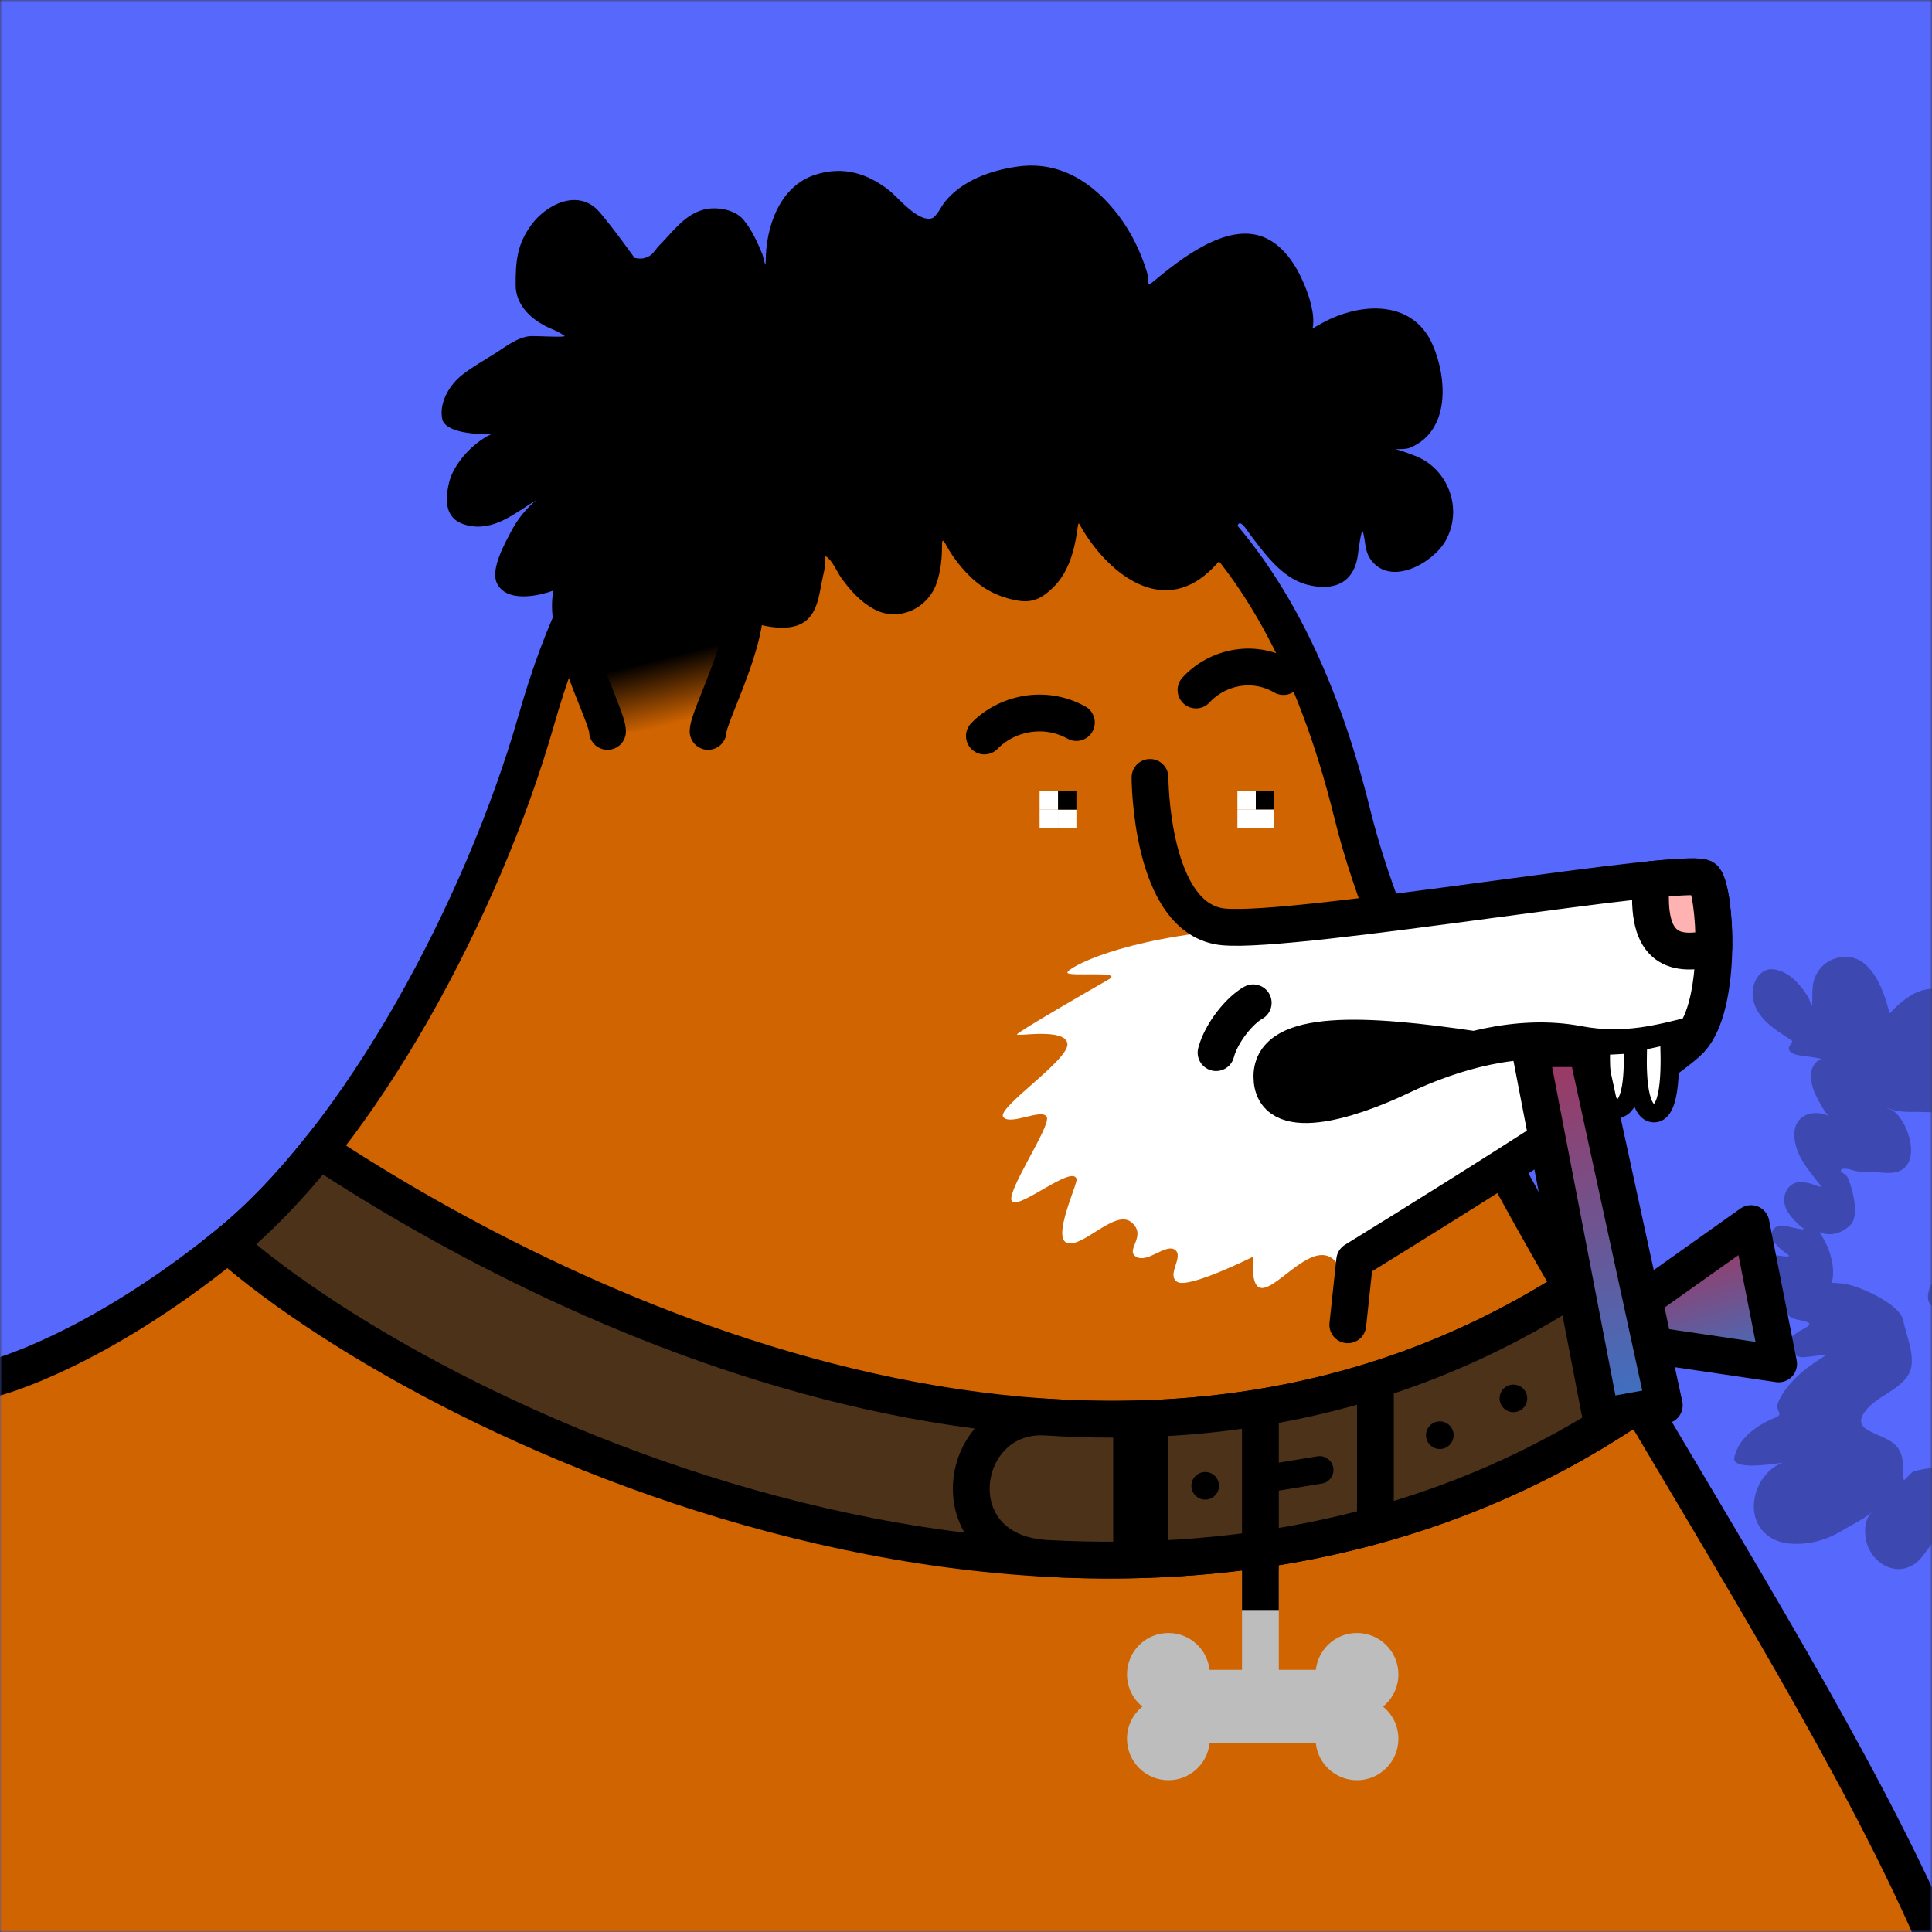 <svg width="420" height="420" viewBox="0 0 420 420" fill="none" xmlns="http://www.w3.org/2000/svg"><rect x="0" y="0" width="420" height="420" fill="#333333" stroke="none"/><g id="0_doggo" clip-path="url(#0_clip0_1125_995)"><g id="0_Background"><mask id="0_mask0_1125_995" style="mask-type:alpha" maskUnits="userSpaceOnUse" x="0" y="0" width="420" height="420"><rect id="0_mask" width="420" height="420" fill="#F0F0F0"/></mask><g mask="url(#0_mask0_1125_995)"><rect id="0_color" width="420" height="420" fill="#5768FC"/></g></g></g><defs><clipPath id="0_clip0_1125_995"><rect width="420" height="420" fill="white"/></clipPath></defs><g id="1_doggo" clip-path="url(#1_clip0_1125_2205)"><g id="1_Much Thick Body"><mask id="1_mask0_1125_2205" style="mask-type:alpha" maskUnits="userSpaceOnUse" x="0" y="0" width="420" height="420"><rect id="1_square" width="420" height="420" fill="white"/></mask><g mask="url(#1_mask0_1125_2205)"><path id="1_Fill" d="M0 299.5C0 299.5 20.5 294 49.5 270.5C78.5 247 105 197 116.5 156.857C128 116.713 145.572 92.702 192.931 88.443C240.291 84.184 277.549 110.084 294 177C310.451 243.916 388 347 420 420H0V299.5Z" fill="#D06400"/><path id="1_Stroke" d="M420 420C388 347 310.451 243.916 294 177C277.549 110.084 240.291 84.184 192.931 88.443C145.572 92.702 128 116.713 116.5 156.857C105 197 78.5 247 49.5 270.5C20.5 294 -1 299.5 -1 299.5" stroke="black" stroke-width="8"/></g></g></g><defs><clipPath id="1_clip0_1125_2205"><rect width="420" height="420" fill="white"/></clipPath></defs><g id="2_doggo" clip-path="url(#2_clip0_1125_2375)"><g id="2_Much Thick Necklace"><path id="2_bone" fill-rule="evenodd" clip-rule="evenodd" d="M248.343 371C246.304 369.35 245 366.827 245 364C245 359.029 249.029 355 254 355C258.633 355 262.448 358.5 262.945 363H286.055C286.552 358.5 290.367 355 295 355C299.971 355 304 359.029 304 364C304 366.827 302.696 369.35 300.657 371C302.696 372.65 304 375.173 304 378C304 382.971 299.971 387 295 387C290.367 387 286.552 383.5 286.055 379H262.945C262.448 383.5 258.633 387 254 387C249.029 387 245 382.971 245 378C245 375.173 246.304 372.65 248.343 371Z" fill="#BDBDBD"/><path id="2_Vector 118" d="M274 361V345.5" stroke="#BDBDBD" stroke-width="8" stroke-linecap="square"/><g id="2_Group 10"><path id="2_Stroke" d="M49.5 270.5C56.319 264.974 63 257.983 69.38 250C124.398 286.333 242.5 343.5 341.718 280C346.493 288.286 351.403 296.639 356.352 305C245 381.5 96.068 311.333 49.5 270.5Z" fill="#4C3219" stroke="black" stroke-width="8"/><path id="2_Stroke_2" d="M341.718 280C346.493 288.286 351.403 296.639 356.352 305C316.108 332.648 270.955 341.139 227.5 338.78C203.5 337.478 208 306.794 227.5 308.064C265.376 310.53 304.851 303.595 341.718 280Z" fill="#4C3219" stroke="black" stroke-width="8"/><path id="2_Vector 114" d="M248 316V335" stroke="black" stroke-width="12" stroke-linecap="square"/><circle id="2_Ellipse 15" cx="313" cy="312" r="3" fill="black"/><circle id="2_Ellipse 17" cx="262" cy="323" r="3" fill="black"/><path id="2_Vector 115" d="M274.514 318.54L271.553 319.026L272.526 324.947L275.486 324.46L274.514 318.54ZM287.365 322.509C289 322.241 290.108 320.698 289.84 319.063C289.571 317.428 288.028 316.32 286.393 316.589L287.365 322.509ZM275.486 324.46L287.365 322.509L286.393 316.589L274.514 318.54L275.486 324.46Z" fill="black"/><circle id="2_Ellipse 16" cx="329" cy="304" r="3" fill="black"/><path id="2_Vector 117" d="M299 306V328" stroke="black" stroke-width="8" stroke-linecap="square"/><path id="2_Vector 119" d="M274 307L274 346" stroke="black" stroke-width="8" stroke-linecap="square"/></g></g></g><defs><clipPath id="2_clip0_1125_2375"><rect width="420" height="420" fill="white"/></clipPath></defs><g id="3_doggo" clip-path="url(#3_clip0_1125_3596)"><g id="3_Mouth"><path id="3_Mouth / Fur" d="M218.099 242.816C216.605 240.823 232.543 230.359 232.045 226.871C231.547 223.384 221.087 225.377 221.087 224.878C221.087 224.38 237.523 214.913 241.01 212.92C244.496 210.927 232.045 212.422 232.045 211.425C232.045 210.429 243.5 203.951 269.399 201.958C295.298 199.965 369.012 190 369.012 190L372 203.951L369 225L300 270.22L291.314 275.701C285.337 264.241 271.391 292.144 272.388 273.21C272.388 273.21 258.442 280.186 255.952 278.691C253.461 277.196 257.446 273.21 255.454 271.715C253.461 270.22 249.477 274.705 246.986 273.21C244.496 271.715 249.477 268.725 245.99 265.736C242.504 262.746 235.531 271.217 232.045 270.22C228.558 269.224 234.366 257.257 234.037 256.269C233.041 253.279 222.083 262.58 220.091 261.252C218.099 259.923 228.558 244.809 227.562 242.816C226.566 240.823 219.593 244.809 218.099 242.816Z" fill="white"/><path id="3_Mouth / " d="M250 169C250 169 250 200 266 201.5C282 203 368 188 370.5 191C373 194 374.5 218.5 367.5 226C360.5 233.5 294.5 274 294.5 274L293 288" stroke="black" stroke-width="8" stroke-linecap="round" stroke-linejoin="round"/><path id="3_Vector 73" d="M315.5 229.5C310 226.5 274 223 277 235C280.19 247.761 303 230 315.5 229.5Z" fill="black"/><path id="3_Vector 70" d="M368 225C361.667 226.5 353.5 229 343 227C330.22 224.566 316 228.5 304.5 234C293 239.5 276.5 244.5 276.5 234C276.5 223.5 297 224.659 320.5 228.159" stroke="black" stroke-width="8" stroke-linecap="round"/><path id="3_Vector 71" d="M272.437 218C269.499 219.618 265.5 224.5 264.362 228.829" stroke="black" stroke-width="8" stroke-linecap="round"/><path id="3_Vector 74" d="M351.577 241C348.239 241 347.786 232.351 348.071 227.373L354.916 227C355.201 232.911 354.916 241 351.577 241Z" fill="white" stroke="black" stroke-width="4"/><path id="3_Vector 75" d="M359.569 242C355.696 242 355.845 231.337 356.125 226.462L362.849 225C363.129 230.789 363.443 242 359.569 242Z" fill="white" stroke="black" stroke-width="4"/></g></g><defs><clipPath id="3_clip0_1125_3596"><rect width="420" height="420" fill="white"/></clipPath></defs><g id="4_doggo" clip-path="url(#4_clip0_1125_5611)"><g id="4_Nose"><path id="4_fill \+ stroke" d="M370.5 191C369.967 190.36 365.638 190.539 359 191.202C357.5 207 364.5 208 372.578 206C372.677 198.88 371.704 192.445 370.5 191Z" fill="#FFB2B2" stroke="black" stroke-width="8" stroke-linecap="round" stroke-linejoin="round"/></g></g><defs><clipPath id="4_clip0_1125_5611"><rect width="420" height="420" fill="white"/></clipPath></defs><g id="5_doggo" clip-path="url(#5_clip0_1125_7732)"><g id="5_Accessories"><mask id="5_mask0_1125_7732" style="mask-type:alpha" maskUnits="userSpaceOnUse" x="0" y="0" width="420" height="420"><rect id="5_square" width="420" height="420" fill="white"/></mask><g mask="url(#5_mask0_1125_7732)"><path id="5_Vector 78" d="M344.951 227.968L332.574 227.968L348 308L361.801 305.5L344.951 227.968Z" fill="url(#5_paint0_linear_1125_7732)" stroke="black" stroke-width="8" stroke-linecap="round" stroke-linejoin="round"/><path id="5_Vector 80" d="M357.413 282.5L380.654 266L386.654 296.5L359.52 292.5L357.413 282.5Z" fill="url(#5_paint1_linear_1125_7732)" stroke="black" stroke-width="8" stroke-linecap="round" stroke-linejoin="round"/><path id="5_Union" opacity="0.3" fill-rule="evenodd" clip-rule="evenodd" d="M386.673 281.728C386.848 281.957 387.026 282.142 387.206 282.246C387.437 282.617 387.546 283.091 387.662 283.598C387.911 284.688 388.195 285.927 389.801 286.598C390.254 286.788 390.878 286.919 391.475 287.044C393.059 287.377 394.457 287.67 391.996 288.918C391.193 289.325 388.703 290.895 388.603 291.731C388.416 293.3 390.014 294.89 391.63 295.04C392.189 295.092 393.276 294.943 394.298 294.803C395.942 294.578 397.417 294.376 396.254 295.071C392.446 297.346 388.354 300.764 386.607 304.749C386.181 305.721 386.452 306.347 386.658 306.825C386.901 307.387 387.054 307.742 385.875 308.212C381.961 309.771 377.846 312.728 377.027 316.839C376.506 319.455 383.745 318.49 386.902 318.069C387.159 318.034 387.388 318.004 387.584 317.979L387.572 317.983C385.063 318.806 382.988 321.213 382.083 323.456C379.655 329.475 382.755 335.395 389.834 335.608C394.188 335.738 397.6 334.547 401.177 332.33C401.667 332.026 402.235 331.713 402.831 331.385C404.289 330.582 405.912 329.687 406.96 328.617C406.736 328.882 406.496 329.174 406.433 329.269C405.275 331.018 405.284 333.159 405.735 335.113C406.818 339.811 412.408 343.289 416.878 339.473C417.531 338.916 418.404 337.717 419.363 336.402C421.076 334.05 423.06 331.328 424.529 331.248C425.48 331.196 425.984 334.156 426.316 336.108C426.438 336.821 426.536 337.4 426.625 337.648C428.024 341.55 429.965 344.514 434.908 343.925C440.236 343.29 441.342 337.109 440.297 333.134C440.01 332.044 438.917 329.926 438.146 328.528C438.732 329.372 439.459 330.173 440.23 330.815C442.824 332.974 450.388 332.934 451.374 328.96C452.403 324.818 449.032 322.377 445.752 320.364C444.115 319.359 443.261 319.189 443.268 319.138C443.275 319.088 444.133 319.154 445.919 318.632L445.996 318.61C448.253 317.951 455 315.981 455 313.097C455 309.807 452.268 308.537 449.345 307.563C448.275 307.206 442.297 304.664 442.892 304.563C443.373 304.482 443.917 304.41 444.499 304.332C447.665 303.912 451.924 303.347 453.004 300.389C454.173 297.19 451.526 294.461 448.613 293.401C448.348 293.305 447.683 293.235 446.973 293.161C445.959 293.054 444.852 292.938 444.688 292.721C444.598 292.602 446.305 291.504 447.358 290.827C447.769 290.563 448.081 290.362 448.148 290.309C450.955 288.059 451.859 284.71 449.545 281.713C447.395 278.93 445.116 278.046 441.594 278.652C437.917 279.285 438.408 278.5 441.062 276.673C441.34 276.482 441.621 276.291 441.903 276.101C445.175 273.887 448.519 271.626 447.017 267.366C446.189 265.019 441.271 261.45 438.534 261.151C434.077 260.663 428.122 261.12 428.122 266.129C428.122 268.651 428.94 269.273 430.467 270.434C431.032 270.863 431.693 271.366 432.446 272.066C434.28 273.77 432.727 274.538 430.783 275.312C429.485 275.829 427.992 276.033 426.514 276.235C423.299 276.674 420.159 277.103 419.273 280.724C418.256 284.885 422.194 284.866 426.182 284.846C428.477 284.835 430.788 284.823 432.18 285.609C434.978 287.188 432.826 292.288 429.785 292.288C426.606 292.288 422.594 292.828 420.97 295.658C419.393 298.407 419.622 303.311 422.134 305.646C423.273 306.704 425.117 306.337 426.79 306.004C427.552 305.852 428.278 305.707 428.887 305.707C429.99 305.707 428.174 306.318 426.475 306.889C425.729 307.139 425.006 307.382 424.563 307.563C420.766 309.106 418.899 315.305 422.5 318.137C423.412 318.855 425.018 319.004 425.017 319.022C425.016 319.031 424.567 319.003 423.332 319.003C420.854 319.003 418.563 319.146 416.18 319.838C415.561 320.018 415.019 320.65 414.604 321.133C414.072 321.753 413.751 322.127 413.751 320.982C413.751 320.814 413.752 320.644 413.753 320.473C413.764 318.198 413.775 315.748 411.922 314.025C410.965 313.135 409.572 312.531 408.255 311.96C405.575 310.796 403.214 309.771 405.502 306.759C406.67 305.22 408.351 304.149 410.02 303.084C411.948 301.855 413.861 300.636 414.949 298.719C416.318 296.308 415.296 292.736 414.431 289.717C414.146 288.72 413.878 287.784 413.718 286.97C413.086 283.735 405.604 280.325 402.674 279.487C401.215 279.07 399.704 278.887 398.169 278.873C398.926 276.611 398.289 273.743 397.525 271.624C397.11 270.472 396.537 269.5 395.961 268.522C395.841 268.319 395.722 268.116 395.603 267.912C395.544 267.81 395.891 267.94 396.204 268.057C396.38 268.123 396.545 268.185 396.622 268.2C398.626 268.584 400.622 267.937 402.295 266.267C404.326 264.24 402.661 258.011 401.589 255.826C401.447 255.539 401.102 255.314 400.788 255.109C400.37 254.836 400.008 254.599 400.257 254.301C400.675 253.8 402.03 254.185 402.928 254.44C403.193 254.515 403.418 254.579 403.568 254.606C404.896 254.842 406.201 254.843 407.539 254.843C407.99 254.843 408.469 254.875 408.961 254.908C410.422 255.006 411.993 255.111 413.27 254.403C416.805 252.441 415.405 246.741 413.559 243.758C412.764 242.473 411.86 241.432 410.7 241.046C410.115 240.852 410.067 240.713 410.688 240.978C412.467 241.738 414.428 241.731 416.296 241.724C416.587 241.723 416.875 241.722 417.16 241.724C417.581 241.727 418.011 241.742 418.444 241.758C420.7 241.838 423.071 241.923 425.055 240.266C427.784 237.989 427.531 232.876 424.986 230.436C423.712 229.214 422.271 228.963 420.802 228.919C423.136 228.145 424.602 225.829 424.8 221.622C425.197 213.213 418.486 214.251 414.914 216.706C413.664 217.565 412.322 218.642 411.221 219.876C410.768 220.382 410.748 220.296 410.616 219.729C410.588 219.612 410.556 219.474 410.514 219.316C408.712 212.529 405.504 207.29 400.176 208.079C398.066 208.391 395.834 209.6 394.631 212.299C393.965 213.793 393.973 215.486 393.981 217.185C393.982 217.37 393.982 217.555 393.982 217.74C393.982 218.982 393.758 218.412 393.461 217.658C393.314 217.286 393.15 216.869 392.987 216.604C390.995 213.377 388.352 210.923 385.311 210.706C383.538 210.579 381.717 211.983 381.155 214.571C380.484 217.657 382.113 220.263 383.702 221.876C385.122 223.317 386.62 224.295 388.149 225.292C388.586 225.577 389.026 225.864 389.467 226.164C389.758 226.361 389.517 226.703 389.259 227.07C389.056 227.359 388.841 227.664 388.865 227.927C388.978 229.145 390.792 229.374 391.64 229.482C391.753 229.496 391.849 229.508 391.922 229.52C392.359 229.593 392.798 229.652 393.236 229.71C394.158 229.834 395.078 229.957 395.984 230.21C395.467 230.319 394.972 230.697 394.55 231.215C393.06 233.043 393.767 236.163 394.747 238.097L394.779 238.16C395.605 239.793 396.402 241.367 397.497 242.578C394.15 240.945 388.627 242.39 390.417 249.114C391.11 251.72 392.769 253.863 394.222 255.741C394.405 255.977 394.584 256.209 394.758 256.437C394.87 256.584 395.011 256.75 395.153 256.917C395.723 257.588 396.308 258.276 395.094 257.826C393.434 257.212 391.405 256.47 389.734 257.403C387.869 258.443 387.267 261.19 388.599 263.369C389.537 264.904 390.795 266.06 392.014 267.047C392.551 267.481 390.689 267.071 390.068 266.934C389.974 266.913 389.909 266.899 389.884 266.895C389.709 266.864 389.503 266.817 389.277 266.765C388.033 266.482 386.18 266.059 385.415 267.42C384.349 269.318 386.74 271.249 387.621 271.96C387.652 271.985 387.681 272.009 387.708 272.03C387.903 272.189 388.12 272.339 388.315 272.473C388.953 272.914 389.364 273.198 388.067 273.132C387.706 273.114 387.319 273.055 386.921 272.995C385.691 272.808 384.351 272.605 383.332 273.522C381.641 275.042 384.335 278.329 385.216 279.403L385.23 279.421C385.44 279.676 385.667 280.076 385.908 280.499C386.008 280.675 386.11 280.854 386.214 281.029C385.937 281.108 385.663 281.186 385.391 281.264C384.856 281.417 384.329 281.568 383.813 281.713C385.282 281.372 386.141 281.429 386.673 281.728Z" fill="black"/></g></g></g><defs><linearGradient id="5_paint0_linear_1125_7732" x1="292.246" y1="76.047" x2="376.284" y2="405.5" gradientUnits="userSpaceOnUse"><stop offset="0.243" stop-color="#FF0000"/><stop offset="0.841" stop-color="#0094FF"/></linearGradient><linearGradient id="5_paint1_linear_1125_7732" x1="354.154" y1="212.5" x2="389.154" y2="335" gradientUnits="userSpaceOnUse"><stop offset="0.243" stop-color="#FF0000"/><stop offset="0.841" stop-color="#0094FF"/></linearGradient><clipPath id="5_clip0_1125_7732"><rect width="420" height="420" fill="white"/></clipPath></defs><g id="6_doggo" clip-path="url(#6_clip0_1125_8359)"><g id="6_Eyebrows"><path id="6_Vector 76" d="M214 160C218.706 155.125 226.941 153.175 234 157.075" stroke="black" stroke-width="8" stroke-linecap="round"/><path id="6_Vector 77" d="M260 150C264.471 145.125 272.294 143.175 279 147.075" stroke="black" stroke-width="8" stroke-linecap="round"/></g></g><defs><clipPath id="6_clip0_1125_8359"><rect width="420" height="420" fill="white"/></clipPath></defs><g id="7_doggo" clip-path="url(#7_clip0_1125_8954)"><g id="7_Eyes"><rect id="7_Rectangle 230" x="230" y="176" width="4" height="4" fill="white"/><rect id="7_Rectangle 232" x="230" y="172" width="4" height="4" fill="black"/><rect id="7_Rectangle 233" x="226" y="172" width="4" height="4" fill="white"/><rect id="7_Rectangle 234" x="226" y="176" width="4" height="4" fill="white"/><rect id="7_Rectangle 231" x="273" y="172" width="4" height="4" fill="black"/><rect id="7_Rectangle 235" x="269" y="172" width="4" height="4" fill="white"/><rect id="7_Rectangle 236" x="269" y="176" width="4" height="4" fill="white"/><rect id="7_Rectangle 237" x="273" y="176" width="4" height="4" fill="white"/></g></g><defs><clipPath id="7_clip0_1125_8954"><rect width="420" height="420" fill="white"/></clipPath></defs><g id="8_doggo" clip-path="url(#8_clip0_1125_11335)"><g id="8_Head"><path id="8_Vector 39" d="M130.294 46.063C133.163 49.354 137.944 56.064 137.944 56.064C139.255 56.339 139.976 56.179 140.172 56.064C140.172 56.064 140.529 56.001 141.063 55.718C141.997 55.224 142.553 54.129 143.291 53.391C146.213 50.469 148.741 46.684 152.995 45.568C155.716 44.854 159.69 45.514 161.561 47.697C163.394 49.836 164.645 52.648 165.72 55.223C165.887 55.623 166.462 58.619 166.462 56.857C166.462 49.472 169.394 40.522 177.206 37.993C183.296 36.021 188.664 37.672 193.496 41.557C195.302 43.01 199.59 48.354 202.606 47.449C203.523 47.174 204.813 44.637 205.205 44.132C209.009 39.232 215.505 36.969 221.42 36.185C230.51 34.982 237.806 39.761 243.205 46.905C245.975 50.569 248.001 54.802 249.345 59.184C249.869 60.895 249.136 62.519 250.558 61.337C256.349 56.525 266.497 48.328 274.596 51.509C279.013 53.245 281.797 57.677 283.557 61.882C284.55 64.253 285.976 68.395 285.341 71.406C285.903 71.08 286.435 70.799 286.825 70.571C294.972 65.805 306.96 64.713 311.432 74.928C314.628 82.227 315.306 93.719 306.481 97.357C305.813 97.632 304.533 97.675 303.339 97.626C304.807 98.014 306.339 98.624 307.471 99.04C314.765 101.723 318.173 110.592 314.254 117.558C311.576 122.319 302.593 127.446 298.213 121.939C296.624 119.942 296.924 118.012 296.331 115.726C295.979 114.368 295.301 119.748 295.217 120.429C294.436 126.807 289.915 128.6 284.102 127.089C278.709 125.687 274.872 120.288 271.674 116.072C270.993 115.175 269.362 112.293 268.926 114.686C268.249 118.411 265.374 121.989 262.638 124.44C252.573 133.457 241.624 125.109 235.729 115.775C234.309 113.527 234.55 112.792 234.095 115.874C233.486 120.002 232.157 124.448 229.193 127.46C225.866 130.842 223.511 131.349 218.945 130.035C214.868 128.861 211.736 126.558 209.018 123.326C207.718 121.781 206.628 120.243 205.675 118.474C204.979 117.18 204.784 117.272 204.784 118.647C204.784 121.392 204.523 124.035 203.646 126.668C201.755 132.339 195.252 135.304 189.98 132.411C187.002 130.777 184.791 128.308 182.851 125.579C181.96 124.326 180.929 121.797 179.583 120.974C179.294 120.797 179.385 121.989 179.385 122.113C179.385 123.169 179.18 124.101 178.939 125.133C177.968 129.304 177.907 134.595 172.998 136.075C169.361 137.172 164.178 135.703 160.67 134.491C157.749 133.482 154.73 131.062 153.54 128.153C153.096 127.068 152.302 124.604 150.866 126.569C148.89 129.273 144.883 134.936 141.038 134.936C137.828 134.936 128.313 134.249 129.5 129.5C131.155 122.881 138.915 118.425 141.756 112.409C142.195 111.48 141.518 112.013 141.211 112.31C139.617 113.849 137.941 115.252 136.458 116.914C131.791 122.147 125.714 126.834 118.882 128.846C115.595 129.814 109.628 130.659 107.94 126.569C106.691 123.543 109.815 118.003 111.183 115.404C112.579 112.751 114.375 110.613 116.524 108.746C111.823 111.603 107.338 115.637 101.454 114.166C96.689 112.975 96.673 108.821 97.641 104.858C98.607 100.908 102.416 96.775 105.959 94.807C106.24 94.651 106.607 94.471 107.024 94.28C102.408 94.603 96.721 93.712 96.156 91.168C95.352 87.548 97.786 83.585 100.513 81.464C102.826 79.665 105.427 78.236 107.89 76.661C110.097 75.25 112.341 73.454 115.02 73.096C116.12 72.95 123.35 73.462 122.694 72.997C121.462 72.124 120.542 71.808 119.204 71.19C115.429 69.448 112.099 66.284 112.099 61.956C112.099 56.85 112.36 53.219 115.466 48.935C118.731 44.431 125.765 40.867 130.294 46.063Z" fill="black"/></g></g><defs><clipPath id="8_clip0_1125_11335"><rect width="420" height="420" fill="white"/></clipPath></defs><g id="9_doggo" clip-path="url(#9_clip0_1125_13525)"><g id="9_Ears"><path id="9_fill" d="M153.932 159L132.068 159C132.068 155.387 121.58 136.472 124.614 127.78C128.298 117.225 138.031 107 143 107C147.969 107 157.702 117.225 161.386 127.78C164.42 136.472 153.932 155.387 153.932 159Z" fill="url(#9_paint0_linear_1125_13525)"/><path id="9_Stroke" d="M132.068 159C132.068 155.418 121.539 136.622 124.537 128C128.234 117.368 139.025 107 143 107C146.975 107 157.766 117.368 161.463 128C164.461 136.622 153.932 155.418 153.932 159" stroke="black" stroke-width="8" stroke-linecap="round"/></g></g><defs><linearGradient id="9_paint0_linear_1125_13525" x1="140.5" y1="144" x2="144" y2="158" gradientUnits="userSpaceOnUse"><stop/><stop offset="1" stop-opacity="0"/></linearGradient><clipPath id="9_clip0_1125_13525"><rect width="420" height="420" fill="white"/></clipPath></defs></svg>